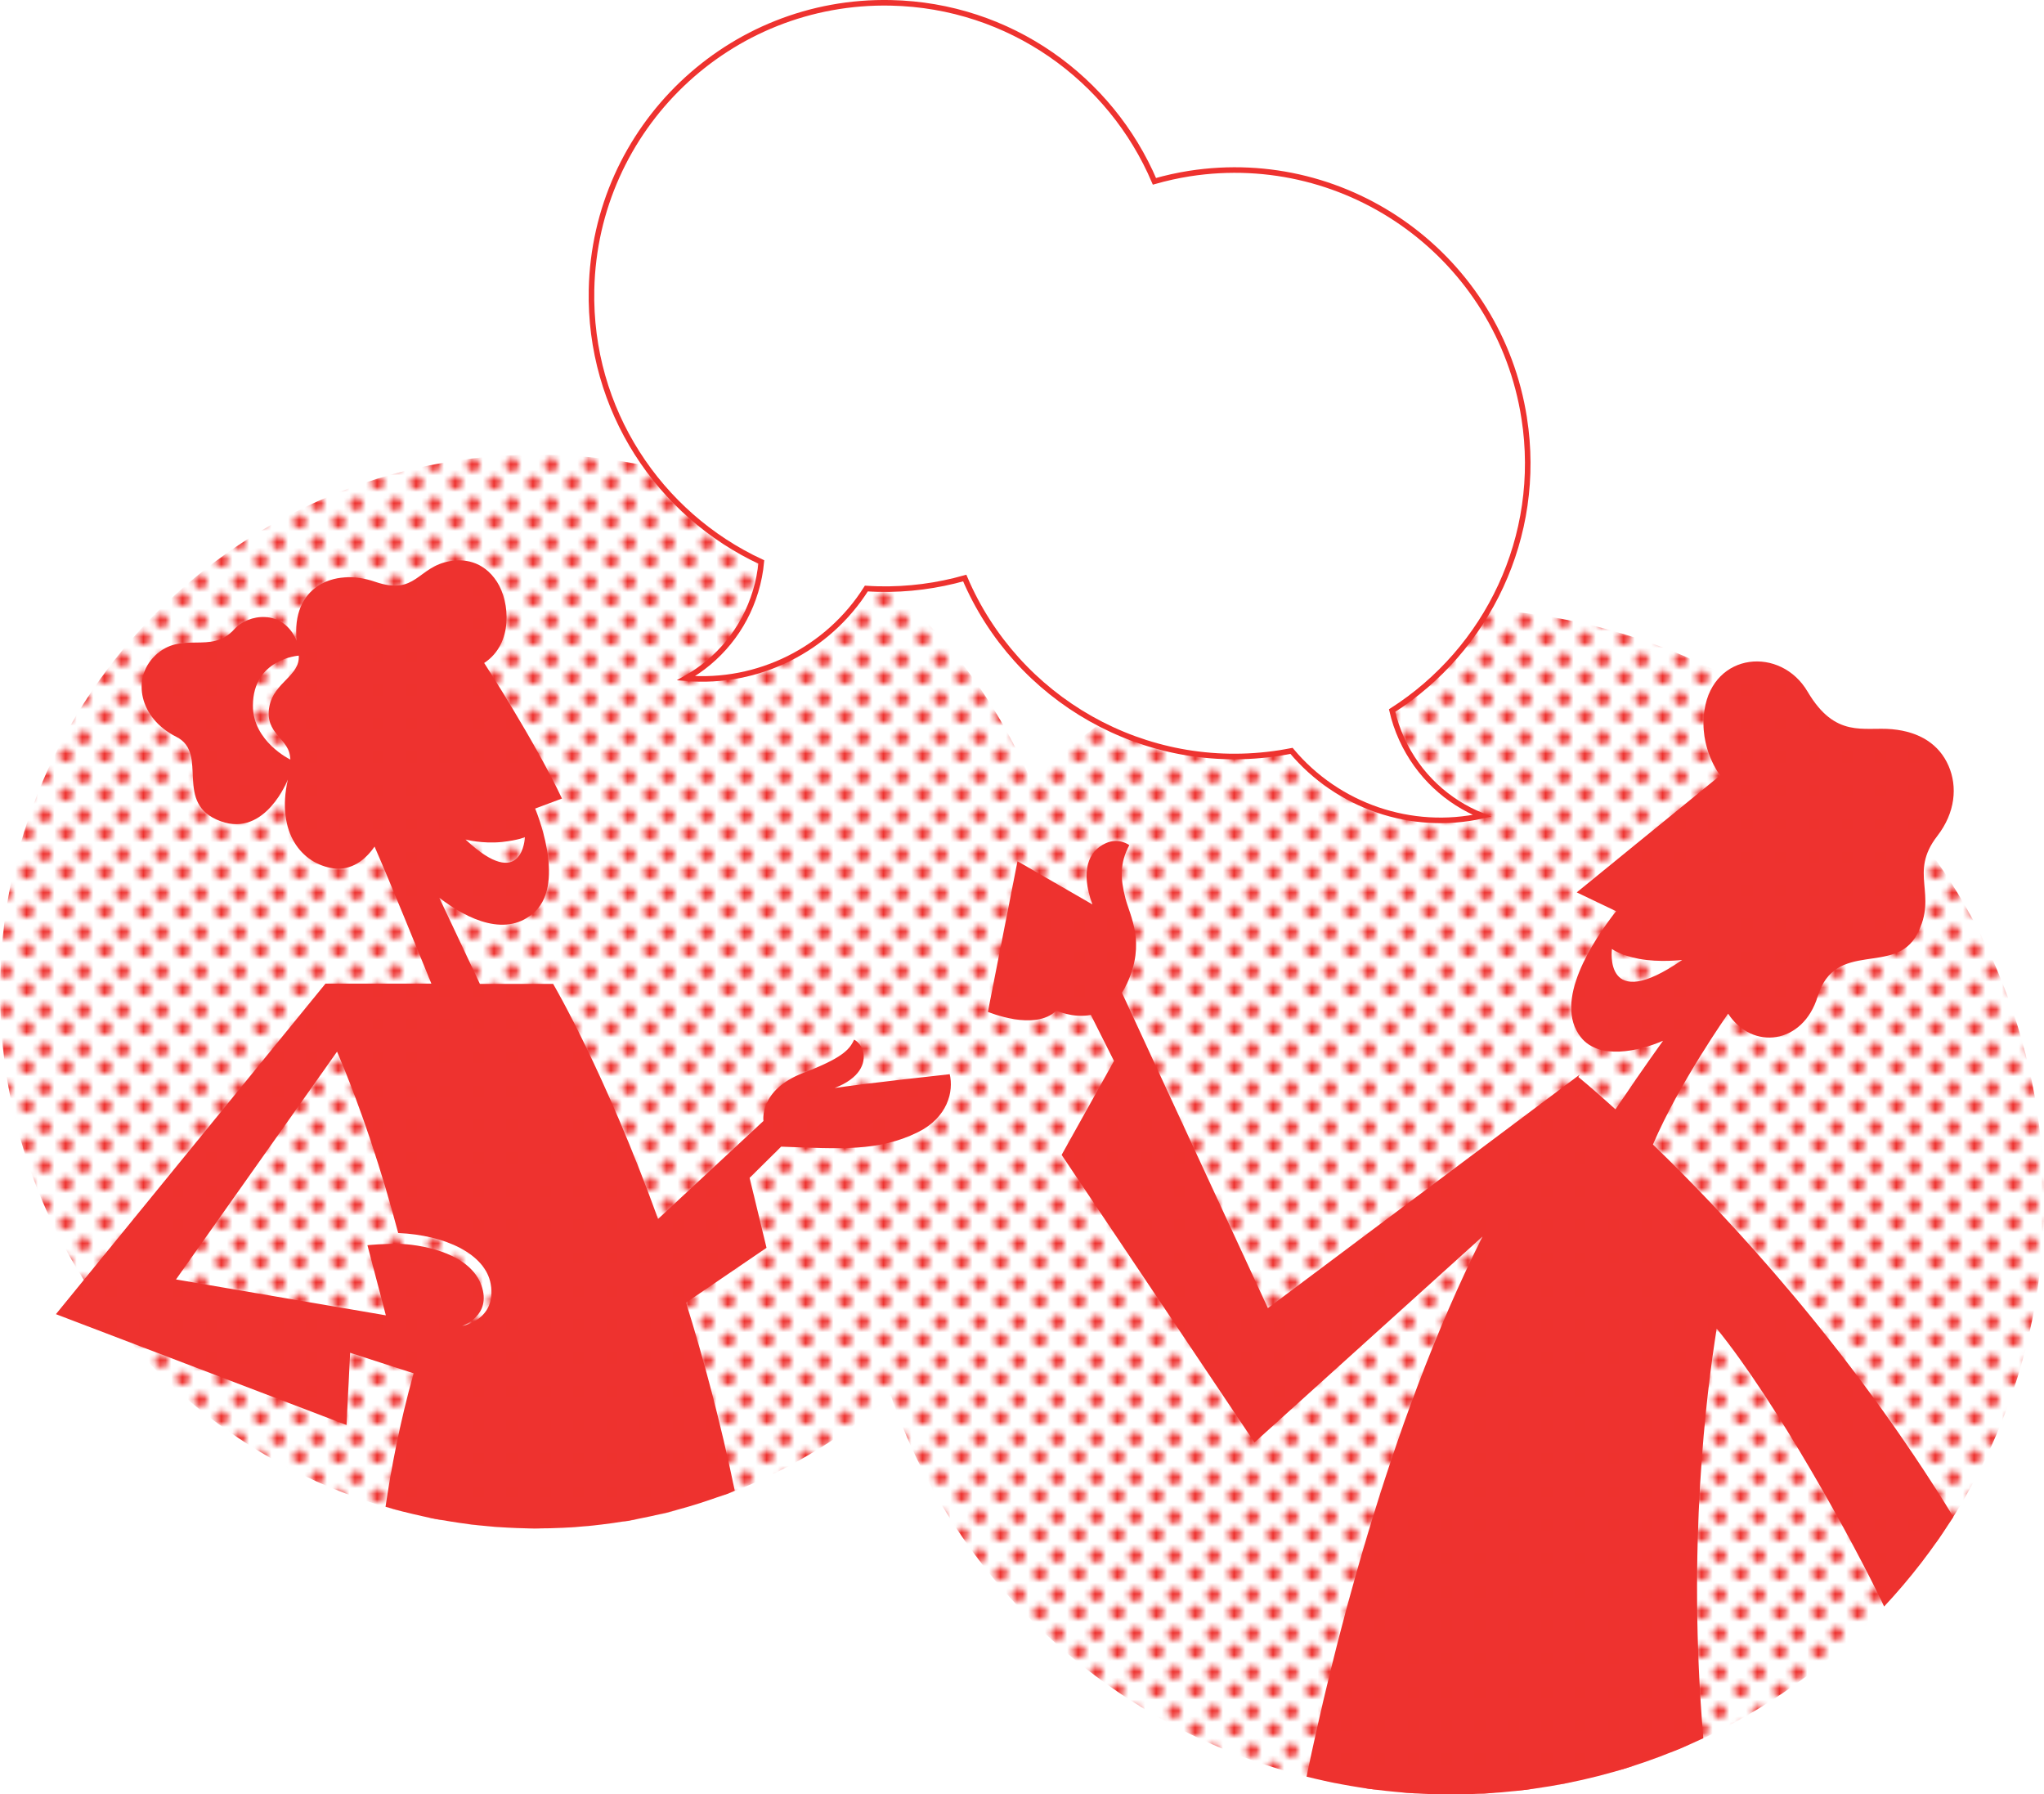 <?xml version="1.0" encoding="UTF-8"?>
<svg id="Layer_1" data-name="Layer 1" xmlns="http://www.w3.org/2000/svg" xmlns:xlink="http://www.w3.org/1999/xlink" viewBox="0 0 367.32 322.43">
  <defs>
    <style>
      .cls-1 {
        fill: none;
      }

      .cls-2 {
        fill: #ee322f;
      }

      .cls-3 {
        fill: #fff;
        stroke: url(#New_Pattern_Swatch_2);
        stroke-miterlimit: 10;
      }

      .cls-4 {
        fill: url(#New_Pattern_Swatch_2);
      }

      .cls-5 {
        fill: url(#New_Pattern_Swatch_3);
      }
    </style>
    <pattern id="New_Pattern_Swatch_3" data-name="New Pattern Swatch 3" x="0" y="0" width="6.38" height="6.52" patternTransform="translate(1935.27 32.9)" patternUnits="userSpaceOnUse" viewBox="0 0 6.38 6.52">
      <g>
        <rect class="cls-1" y="0" width="6.38" height="6.52"/>
        <circle class="cls-2" cx="4.78" cy="1.67" r="1.19"/>
        <circle class="cls-2" cx="1.6" cy="4.85" r="1.19"/>
      </g>
    </pattern>
    <pattern id="New_Pattern_Swatch_2" data-name="New Pattern Swatch 2" x="0" y="0" width="5.95" height="5.95" patternTransform="translate(1857.46 6.54)" patternUnits="userSpaceOnUse" viewBox="0 0 5.95 5.95">
      <g>
        <rect class="cls-1" y="0" width="5.95" height="5.95"/>
        <circle class="cls-2" cx="11.92" cy="7.25" r="6.17"/>
        <circle class="cls-2" cx="5.97" cy="7.25" r="6.17"/>
        <circle class="cls-2" cx=".01" cy="7.25" r="6.17"/>
        <circle class="cls-2" cx="-5.94" cy="7.25" r="6.17"/>
        <circle class="cls-2" cx="11.92" cy="1.3" r="6.17"/>
        <circle class="cls-2" cx="5.97" cy="1.3" r="6.17"/>
        <circle class="cls-2" cx=".01" cy="1.3" r="6.17"/>
        <circle class="cls-2" cx="-5.94" cy="1.3" r="6.17"/>
        <circle class="cls-2" cx="11.89" cy="10.61" r="6.17"/>
        <circle class="cls-2" cx="5.94" cy="10.61" r="6.17"/>
        <circle class="cls-2" cx="-.01" cy="10.61" r="6.17"/>
        <g>
          <circle class="cls-2" cx="11.92" cy="-4.65" r="6.17"/>
          <circle class="cls-2" cx="-5.97" cy="10.61" r="6.17"/>
        </g>
        <circle class="cls-2" cx="5.97" cy="-4.65" r="6.17"/>
        <circle class="cls-2" cx=".01" cy="-4.65" r="6.17"/>
        <circle class="cls-2" cx="-5.94" cy="-4.65" r="6.17"/>
        <circle class="cls-2" cx="11.89" cy="4.66" r="6.17"/>
        <circle class="cls-2" cx="5.94" cy="4.66" r="6.17"/>
        <circle class="cls-2" cx="-.01" cy="4.66" r="6.17"/>
        <circle class="cls-2" cx="-5.97" cy="4.66" r="6.17"/>
        <circle class="cls-2" cx="11.89" cy="-1.3" r="6.17"/>
        <circle class="cls-2" cx="5.94" cy="-1.3" r="6.17"/>
        <circle class="cls-2" cx="-.01" cy="-1.3" r="6.17"/>
        <circle class="cls-2" cx="-5.97" cy="-1.3" r="6.17"/>
      </g>
    </pattern>
  </defs>
  <path class="cls-5" d="M260.77,109.34c-29.44,0-56.1,11.94-75.38,31.25-14.66-34.62-48.94-58.9-88.9-58.9C43.2,81.68,0,124.89,0,178.18s43.2,96.5,96.5,96.5c24.36,0,46.6-9.03,63.58-23.91,14.45,41.71,54.07,71.67,100.7,71.67,58.84,0,106.54-47.7,106.54-106.55s-47.7-106.54-106.54-106.54Z"/>
  <path class="cls-4" d="M297.05,205.65c4.67-10.98,13.5-23.51,13.5-23.51,4.37,6.67,13.46,5.54,16.1-3.09,3.17-10.38,13.88-3.61,17.87-11.19,3.82-7.24-1.6-10.9,3.63-17.65,3.24-4.19,3.65-8.87,2.01-12.62-1.67-3.82-5.15-6.1-10.15-6.56-5.09-.47-10.17,1.74-15.18-6.76-4.82-8.17-16.91-7.12-18.52,3.29-1.07,6.88,2.82,11.78,2.82,11.78l-25.78,21.01,7.07,3.38c-4.09,5.22-11.45,16.26-6.3,22.69,3.23,4.02,10.24,2.55,14.74.59-3.15,4.38-6.51,9.3-8.55,12.32-3.92-3.55-6.35-5.55-6.67-5.81l.25-.43-56.04,41.96-26.23-56.67c.32-.5.63-1.05.92-1.67,3.4-7.35.53-12.1-.28-15.24-.96-3.75-1.03-6.33.68-9.61,0,0-1.84-1.43-4.24-.34-3.09,1.4-4.6,4.92-2.39,10.99l-13.46-7.76-5.32,27.07s8.48,3.57,12.31-.24c0,0,2.93,1.42,6.19.79l4.16,8.27-9.41,16.88,34.66,51.67,40.98-37c-17.22,34.16-27.34,76.3-31.62,97.05,8.32,2.09,17.02,3.2,25.99,3.2,16.21,0,31.56-3.62,45.31-10.1-2.93-34.62.56-62.06,2.4-73.61,10.69,13.12,24.72,38.56,30.09,49.94,4.64-4.96,8.81-10.35,12.44-16.12-18.63-30.41-40.33-53.7-53.97-66.88ZM289.67,170.51s1.46,1.14,4.86,1.78c3.69.7,7.77.2,7.77.2-14.26,9.87-12.62-1.98-12.62-1.98Z"/>
  <path class="cls-3" d="M273.91,75.13c-4.48-28.75-31.42-48.42-60.17-43.94-2.15.34-4.24.81-6.28,1.39C199.59,14.11,181.48.97,160.1.51c-29.09-.63-53.18,22.45-53.8,51.54-.46,21.57,12.11,40.39,30.51,48.93-.16,1.76-.5,3.52-1.03,5.28-2.08,6.9-6.68,12.33-12.5,15.61,12.98,1.11,25.51-5.19,32.41-16.12.71.04,1.43.09,2.15.1,5.39.12,10.6-.59,15.53-1.98,9.21,21.69,32.26,35.22,56.6,31.43.71-.11,1.41-.25,2.12-.38,8.29,9.91,21.54,14.49,34.26,11.67-6.2-2.48-11.48-7.26-14.46-13.82-.76-1.67-1.33-3.38-1.72-5.09,17.1-10.91,27.06-31.23,23.74-52.55Z"/>
  <g>
    <polygon class="cls-1" points="201.22 87.19 195.54 50.78 175.51 53.91 176.6 60.89 182.99 59.89 187.57 89.32 181.19 90.31 182.28 97.29 208.69 93.17 207.6 86.19 201.22 87.19"/>
    <circle class="cls-1" cx="186.26" cy="39.83" r="7.5"/>
  </g>
  <g>
    <polygon class="cls-1" points="153.83 68.97 153.75 41.71 138.75 41.76 138.76 46.99 143.54 46.97 143.61 69 138.83 69.02 138.85 74.25 158.63 74.19 158.61 68.96 153.83 68.97"/>
    <circle class="cls-1" cx="148.18" cy="32.67" r="5.55"/>
  </g>
  <g>
    <polygon class="cls-1" points="242.2 99.37 234.23 73.3 219.89 77.68 221.42 82.68 225.99 81.28 232.43 102.35 227.86 103.75 229.39 108.75 248.31 102.97 246.78 97.97 242.2 99.37"/>
    <circle class="cls-1" cx="226.29" cy="66.25" r="5.55"/>
  </g>
  <path class="cls-4" d="M170.7,193.02s-14.47,1.56-20.7,2.48c4.53-1.75,5.58-4.44,5.12-6.47-.36-1.63-1.63-2.22-1.63-2.22-.83,1.87-2.32,3.37-9.09,5.96-8.07,3.08-7.2,8.65-7.2,8.65l-18.94,17.61c-9.59-26.53-18.86-42.24-18.86-42.24h-13.16s-7.3-15.48-7.3-15.48c5.13,3.97,12.24,7.27,17.23,2.47,5.59-5.38,0-18.49,0-18.49l4.82-1.8c-4.89-10.37-13.98-24.36-13.98-24.36,5.24-3.41,4.65-10.95,2.3-14.59-2.55-3.93-6.21-4.09-8.39-3.72-5.96,1.01-6.06,6.28-13.54,3.71-7.47-2.57-15.09,1.02-14.06,10.58,0,0,0,.01,0,.02-2.53-5.87-8.78-4.78-11.21-2.07-4.21,4.69-9.47.12-14.27,4.77-4.2,4.08-2.82,11.23,3.83,14.56,6.02,3.01-.69,12.05,8.02,15.19,8.03,2.9,12.04-7.51,12.04-7.51-2.18,9.69,2.62,15.17,8.15,15.96,3.31.47,5.83-1.58,7.43-3.91,2.83,6.48,8.18,19.63,10.21,24.63h-19.03s-48.44,59.39-48.44,59.39l52.22,19.92.65-12.98,11.41,3.69c-2.51,8.92-4.08,17.41-5.05,23.98,8.62,2.53,17.74,3.89,27.18,3.89,12.57,0,24.57-2.41,35.58-6.78-2.54-12.27-5.57-23.6-8.75-33.79l14.46-9.85-3.04-12.57,5.67-5.61c10.62.4,17.45.9,24.54-2.58,5.38-2.64,6.51-7.36,5.74-10.47ZM90.24,151.29c2.86-.31,4.09-.86,4.09-.86,0,0-.38,10.06-10.67.42,0,0,3.03.81,6.57.44ZM52.18,136.49s-6.76-3.25-6.73-9.72c.03-8.4,8.24-8.96,8.24-8.96.24,3.62-4.44,4.78-5.28,9.11-.98,5.06,3.76,5.72,3.77,9.57ZM83.07,238.26s5.41-1.83,3.43-7.32c-1.98-5.49-9.76-7.17-14.42-7.43-2.91-.09-6.05.24-6.05.24l3.31,12.6-37.71-6.45,28.94-40.93c4.48,10.51,8.09,21.68,10.99,32.59,8.54.37,15.67,3.79,16.62,9.15,1.14,6.46-5.11,7.55-5.11,7.55Z"/>
</svg>